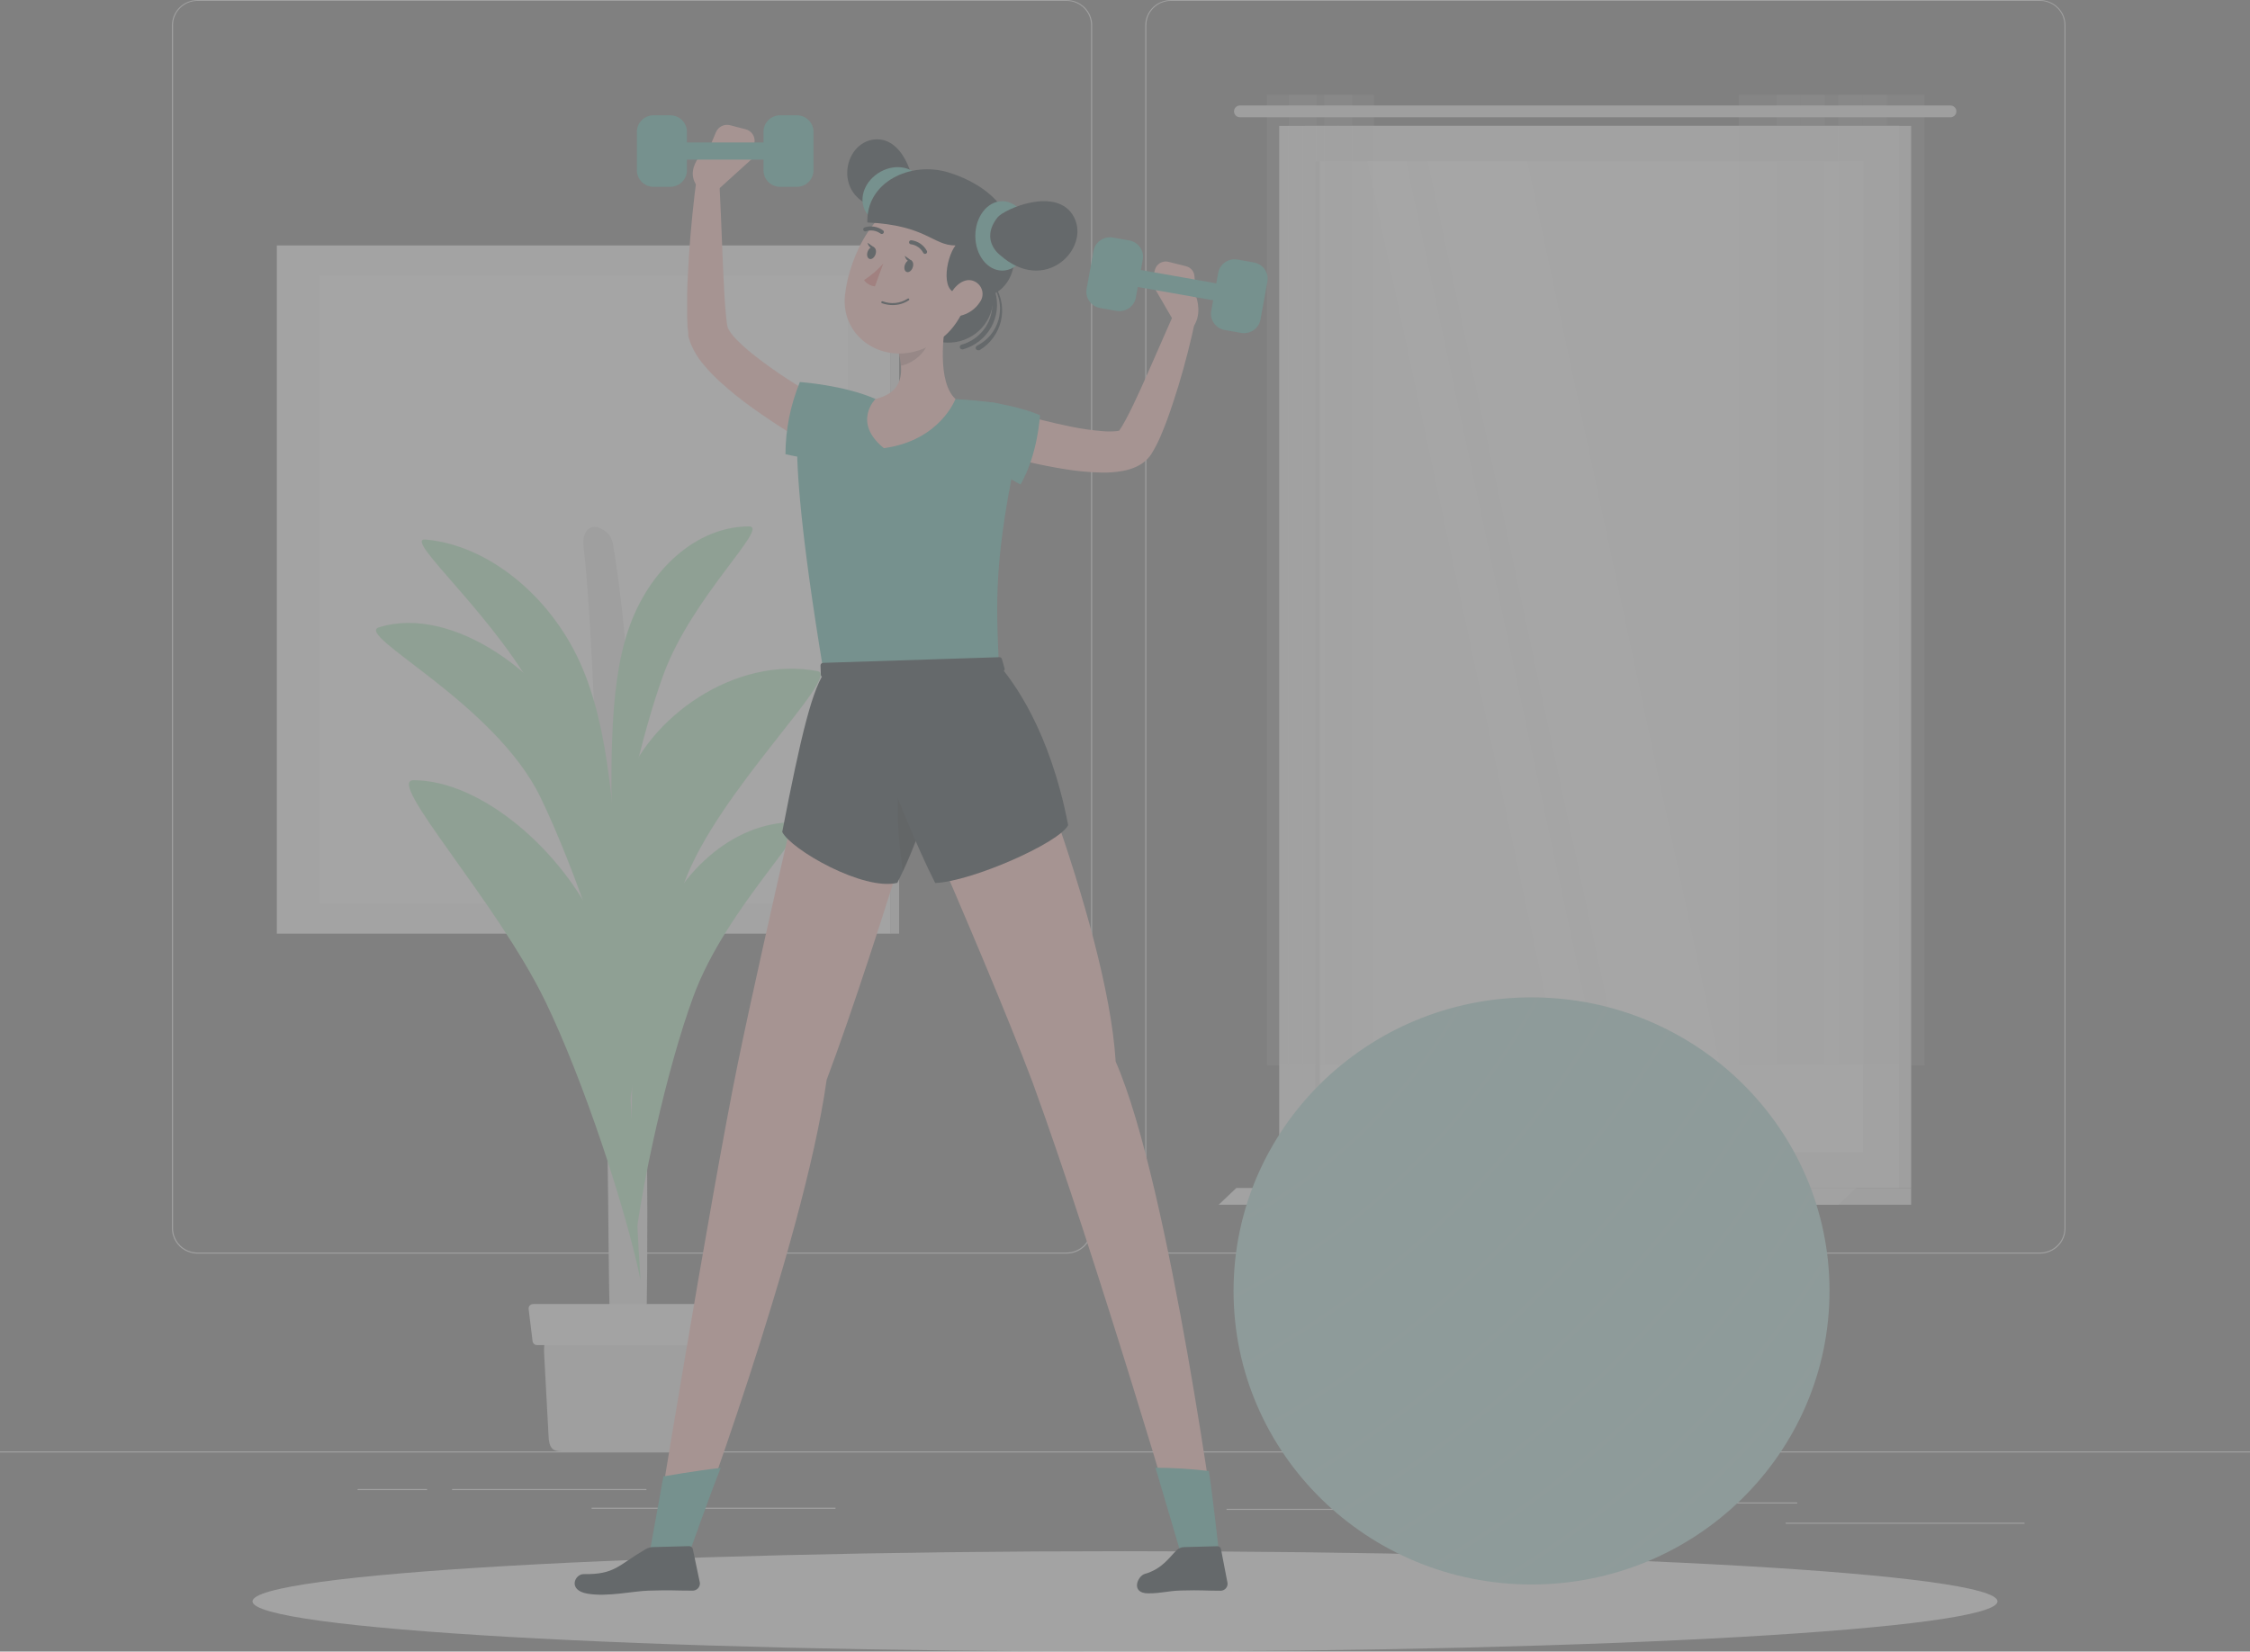 <svg width="538" height="395" viewBox="0 0 538 395" fill="none" xmlns="http://www.w3.org/2000/svg">
<rect x="0" y="0" width="538" height="395" fill="#808080" stroke="none"/>
<g opacity="0.3">
<path d="M538 347.12H0V347.385H538V347.12Z" fill="#EBEBEB"/>
<path d="M484.092 364.179H426.989V364.444H484.092V364.179Z" fill="#EBEBEB"/>
<path d="M356.393 360.86H293.274V361.125H356.393V360.86Z" fill="#EBEBEB"/>
<path d="M429.744 359.334H409.095V359.599H429.744V359.334Z" fill="#EBEBEB"/>
<path d="M154.578 356.123H108.105V356.388H154.578V356.123Z" fill="#EBEBEB"/>
<path d="M102.113 356.123H85.499V356.388H102.113V356.123Z" fill="#EBEBEB"/>
<path d="M199.781 360.595H141.462V360.86H199.781V360.595Z" fill="#EBEBEB"/>
<path d="M255.01 299.834H47.245C45.618 299.831 44.058 299.192 42.908 298.057C41.758 296.922 41.112 295.384 41.112 293.78V6.001C41.127 4.406 41.779 2.882 42.927 1.758C44.075 0.635 45.627 0.003 47.245 0H255.01C256.64 0 258.203 0.638 259.355 1.773C260.507 2.908 261.154 4.448 261.154 6.054V293.78C261.154 295.385 260.507 296.925 259.355 298.061C258.203 299.196 256.64 299.834 255.01 299.834ZM47.245 0.212C45.689 0.215 44.198 0.826 43.098 1.911C41.999 2.997 41.381 4.467 41.381 6.001V293.78C41.381 295.313 41.999 296.784 43.098 297.869C44.198 298.955 45.689 299.566 47.245 299.569H255.01C256.568 299.566 258.06 298.955 259.161 297.87C260.263 296.785 260.882 295.314 260.885 293.78V6.001C260.882 4.466 260.263 2.996 259.161 1.911C258.06 0.826 256.568 0.215 255.01 0.212H47.245Z" fill="#EBEBEB"/>
<path d="M487.761 299.834H279.986C278.357 299.831 276.796 299.192 275.644 298.057C274.493 296.923 273.845 295.385 273.842 293.78V6.001C273.859 4.405 274.513 2.881 275.663 1.757C276.813 0.634 278.366 0.003 279.986 0H487.761C489.378 0.006 490.927 0.639 492.073 1.762C493.219 2.885 493.87 4.408 493.884 6.001V293.78C493.884 295.382 493.239 296.918 492.092 298.053C490.944 299.188 489.387 299.828 487.761 299.834ZM279.986 0.212C278.428 0.215 276.936 0.826 275.835 1.911C274.734 2.996 274.114 4.466 274.111 6.001V293.78C274.114 295.314 274.734 296.785 275.835 297.87C276.936 298.955 278.428 299.566 279.986 299.569H487.761C489.319 299.566 490.811 298.955 491.912 297.87C493.014 296.785 493.633 295.314 493.636 293.78V6.001C493.633 4.466 493.014 2.996 491.912 1.911C490.811 0.826 489.319 0.215 487.761 0.212H279.986Z" fill="#EBEBEB"/>
<path d="M212.994 58.705H66.195V223.306H212.994V58.705Z" fill="#F5F5F5"/>
<path d="M212.994 223.307H214.995L214.995 58.706H212.994L212.994 223.307Z" fill="#E0E0E0"/>
<path d="M202.751 65.957H76.439V216.065H202.751V65.957Z" fill="#FAFAFA"/>
<path d="M312.03 284.121H456.978L456.978 30.1L312.03 30.1V284.121Z" fill="#E6E6E6"/>
<path d="M296.492 25.223H466.36C466.743 25.223 467.109 25.373 467.38 25.639C467.65 25.906 467.802 26.267 467.802 26.644C467.799 27.019 467.646 27.378 467.376 27.642C467.106 27.906 466.741 28.054 466.36 28.054H296.492C296.113 28.054 295.749 27.905 295.48 27.641C295.212 27.377 295.061 27.018 295.061 26.644C295.06 26.458 295.096 26.273 295.167 26.101C295.238 25.929 295.343 25.772 295.476 25.64C295.609 25.508 295.768 25.403 295.942 25.331C296.116 25.26 296.303 25.223 296.492 25.223Z" fill="#E6E6E6"/>
<path d="M305.874 284.121H454.104L454.104 30.1L305.874 30.1V284.121Z" fill="#F0F0F0"/>
<path d="M312.03 284.121H456.978V288.139H307.791L312.03 284.121Z" fill="#E6E6E6"/>
<path d="M295.632 284.121H443.861L439.622 288.139H291.392L295.632 284.121Z" fill="#F0F0F0"/>
<path d="M445.496 275.639V38.582L314.493 38.582V275.639H445.496Z" fill="#FAFAFA"/>
<path d="M415.756 275.639L365.216 38.582H341.361L391.901 275.639H415.756Z" fill="white"/>
<path d="M386.767 275.639L336.238 38.582H326.931L377.47 275.639H386.767Z" fill="white"/>
<path d="M315.58 275.639V38.582H314.483V275.639H315.58Z" fill="#E6E6E6"/>
<g opacity="0.4">
<path opacity="0.4" d="M445.401 254.784H460.217L460.217 22.678H445.401V254.784Z" fill="#F0F0F0"/>
<path opacity="0.4" d="M439.621 254.784H451.167L451.167 22.678H439.621V254.784Z" fill="#E6E6E6"/>
<path opacity="0.4" d="M430.584 254.784H445.401L445.401 22.678H430.584V254.784Z" fill="#F0F0F0"/>
<path opacity="0.4" d="M424.795 254.784H436.341L436.341 22.678H424.795V254.784Z" fill="#E6E6E6"/>
<path opacity="0.4" d="M415.757 254.784H430.573L430.573 22.678H415.757V254.784Z" fill="#F0F0F0"/>
</g>
<g opacity="0.4">
<path opacity="0.4" d="M320.001 254.784H328.545L328.545 22.678H320.001V254.784Z" fill="#F0F0F0"/>
<path opacity="0.4" d="M316.675 254.784H323.324L323.324 22.678H316.675V254.784Z" fill="#E6E6E6"/>
<path opacity="0.4" d="M311.469 254.784H320.013L320.013 22.678H311.469V254.784Z" fill="#F0F0F0"/>
<path opacity="0.4" d="M308.145 254.784H314.795L314.795 22.678H308.145V254.784Z" fill="#E6E6E6"/>
<path opacity="0.4" d="M302.914 254.784H311.458L311.458 22.678H302.914V254.784Z" fill="#F0F0F0"/>
</g>
<path d="M154.332 328.672C156.075 265.832 152.729 163.922 146.466 129.772C146.338 129.153 146.081 128.566 145.711 128.049C145.34 127.533 144.865 127.098 144.314 126.772C141.086 124.726 139.139 127.164 139.548 130.652C141.506 147.552 143.26 189.442 145.014 262.333C145.885 298.604 145.014 323.456 147.349 328.693L154.332 328.672Z" fill="#E6E6E6"/>
<path d="M149.144 188.519C154.911 171.471 175.829 156.808 195.476 160.508C201.233 161.568 171.686 189.187 163.638 211.049C157.386 228.013 151.07 256.576 149.402 272.415C148.681 239.103 143.377 205.568 149.144 188.519Z" fill="#B3EBC3"/>
<path d="M155.817 225.829C161.584 208.78 175.185 196.63 189.926 196.641C195.726 196.641 173.786 216.499 165.781 238.361C159.529 255.325 153.213 283.887 151.545 299.727C150.824 266.436 150.049 242.899 155.817 225.829Z" fill="#B3EBC3"/>
<path d="M142.979 222.045C134.479 203.342 115.003 186.601 98.863 186.601C92.106 186.601 118.726 215.45 130.39 239.485C139.45 258.167 149.672 289.115 153.147 306.089C150.844 270.837 151.469 240.737 142.979 222.045Z" fill="#B3EBC3"/>
<path d="M150.241 150.617C155.126 136.187 166.607 125.892 179.121 125.903C184.038 125.903 165.488 142.718 158.677 161.23C153.383 175.607 148.035 199.78 146.626 213.181C146.012 184.99 145.356 165.057 150.241 150.617Z" fill="#B3EBC3"/>
<path d="M138.631 158.335C131.432 142.506 116.745 130.366 101.767 129.041C95.892 128.521 119.65 148.326 129.528 168.683C137.211 184.502 145.862 210.71 148.799 225.087C146.905 195.231 145.819 174.164 138.631 158.335Z" fill="#B3EBC3"/>
<path d="M139.321 179.179C131.337 161.6 108.267 144.541 90.632 150.033C84.595 151.91 118.253 168.057 129.228 190.672C137.728 208.229 147.412 237.333 150.64 253.3C148.488 220.146 147.305 196.758 139.321 179.179Z" fill="#B3EBC3"/>
<path d="M130.088 323.446L131.164 343.442C131.283 347.237 132.95 347.121 134.963 347.121H161.798C163.81 347.121 165.478 347.237 165.596 343.442L166.672 323.435C166.791 319.321 165.058 315.854 162.874 315.854H133.887C131.702 315.854 129.959 319.321 130.088 323.446Z" fill="#E6E6E6"/>
<path d="M128.486 321.707H168.298C168.572 321.725 168.842 321.64 169.054 321.468C169.266 321.297 169.404 321.052 169.439 320.784L170.375 313.045C170.389 312.893 170.37 312.74 170.319 312.596C170.267 312.453 170.185 312.322 170.078 312.212C169.971 312.102 169.841 312.017 169.697 311.961C169.554 311.905 169.399 311.881 169.245 311.889H127.539C127.384 311.879 127.229 311.902 127.083 311.958C126.938 312.013 126.807 312.098 126.699 312.208C126.59 312.318 126.507 312.449 126.456 312.594C126.404 312.738 126.384 312.892 126.399 313.045L127.345 320.784C127.381 321.052 127.518 321.297 127.73 321.468C127.942 321.64 128.212 321.725 128.486 321.707Z" fill="#F5F5F5"/>
<path d="M269.001 395C384.221 395 477.626 389.627 477.626 382.998C477.626 376.37 384.221 370.997 269.001 370.997C153.78 370.997 60.375 376.37 60.375 382.998C60.375 389.627 153.78 395 269.001 395Z" fill="#F5F5F5"/>
<path d="M366.205 378.959C405.557 378.959 437.458 347.525 437.458 308.75C437.458 269.975 405.557 238.542 366.205 238.542C326.854 238.542 294.953 269.975 294.953 308.75C294.953 347.525 326.854 378.959 366.205 378.959Z" fill="#AEDAD6"/>
<g opacity="0.2">
<path opacity="0.2" d="M436.221 321.812C421.103 343.882 401.806 362.872 379.387 377.739C380.366 377.559 381.345 377.357 382.313 377.134C403.118 362.952 421.163 345.196 435.586 324.717C435.78 323.752 436.027 322.776 436.221 321.812Z" fill="white"/>
<path opacity="0.2" d="M437.081 301.572C437.017 300.957 436.941 300.342 436.855 299.728C417.212 332.02 389.775 359.03 356.984 378.354L358.845 378.566C390.82 359.464 417.655 333.055 437.081 301.572Z" fill="white"/>
<path opacity="0.2" d="M433.531 285.7C433.37 285.244 433.187 284.799 433.015 284.343C410.934 321.741 379.355 352.832 341.383 374.558L342.771 375.057C380.288 353.417 411.539 322.65 433.531 285.7Z" fill="white"/>
<path opacity="0.2" d="M427.809 273.444C427.594 273.073 427.357 272.712 427.142 272.384C403.424 312.257 369.708 345.457 329.226 368.801L330.302 369.459C370.552 346.133 404.11 313.089 427.809 273.444Z" fill="white"/>
<path opacity="0.2" d="M420.717 263.531C420.458 263.224 420.189 262.927 419.931 262.63C395.13 303.227 360.61 337.217 319.39 361.624L320.304 362.398C361.433 337.974 395.899 304.039 420.717 263.531Z" fill="white"/>
<path opacity="0.2" d="M412.42 255.336C412.129 255.081 411.839 254.827 411.538 254.594C386.16 294.618 351.847 328.407 311.211 353.386L311.975 354.245C352.646 329.22 386.997 295.395 412.42 255.336Z" fill="white"/>
<path opacity="0.2" d="M399.55 246.684L398.571 246.196C375.533 285.362 342.482 317.896 302.71 340.556C302.871 340.875 303.022 341.203 303.194 341.521C343.178 318.756 376.402 286.056 399.55 246.684Z" fill="white"/>
<path opacity="0.2" d="M384.799 240.979L383.723 240.703C363.82 276.784 333.735 306.41 297.105 325.999C297.191 326.338 297.288 326.667 297.374 327.006C334.372 307.3 364.75 277.408 384.799 240.979Z" fill="white"/>
<path opacity="0.2" d="M368.282 238.552H367.206C350.96 268.88 325.789 293.66 294.996 309.641C294.996 310.001 294.996 310.362 294.996 310.701C326.306 294.559 351.873 269.389 368.282 238.552Z" fill="white"/>
<path opacity="0.2" d="M296.976 292.368C319.166 280.291 337.442 262.282 349.7 240.417L348.462 240.724C336.428 261.831 318.721 279.261 297.288 291.096C297.137 291.563 296.976 291.965 296.976 292.368Z" fill="white"/>
</g>
<path d="M237.186 73.821C238.545 68.15 234.981 62.468 229.226 61.13C223.471 59.792 217.705 63.304 216.347 68.974C214.988 74.644 218.552 80.326 224.307 81.665C230.062 83.003 235.828 79.491 237.186 73.821Z" fill="#263238"/>
<path d="M230.081 83.558C229.94 83.56 229.804 83.51 229.697 83.42C229.591 83.329 229.521 83.204 229.501 83.066C229.481 82.929 229.513 82.789 229.59 82.673C229.667 82.557 229.784 82.472 229.92 82.435C231.846 81.896 233.566 80.807 234.864 79.304C236.161 77.802 236.976 75.954 237.207 73.994C237.437 72.034 237.072 70.052 236.158 68.296C235.244 66.541 233.822 65.093 232.072 64.135C230.912 63.49 229.633 63.08 228.311 62.927C226.988 62.774 225.648 62.882 224.368 63.244C224.24 63.246 224.116 63.207 224.014 63.132C223.912 63.057 223.837 62.952 223.802 62.831C223.766 62.711 223.772 62.583 223.818 62.466C223.864 62.349 223.947 62.25 224.056 62.184C226.935 61.383 230.02 61.741 232.631 63.181C235.242 64.62 237.166 67.023 237.979 69.86C238.792 72.698 238.429 75.737 236.968 78.31C235.507 80.883 233.068 82.778 230.189 83.58L230.081 83.558Z" fill="#263238"/>
<path d="M233.901 83.759C233.77 83.768 233.64 83.733 233.532 83.658C233.425 83.584 233.347 83.475 233.311 83.35C233.276 83.225 233.285 83.092 233.338 82.974C233.39 82.855 233.483 82.758 233.6 82.699C234.844 82.074 235.943 81.202 236.828 80.139C237.714 79.075 238.367 77.843 238.746 76.519C239.125 75.194 239.221 73.807 239.03 72.445C238.839 71.082 238.364 69.773 237.635 68.6C236.906 67.427 235.938 66.415 234.793 65.628C233.648 64.841 232.35 64.296 230.981 64.026C229.611 63.758 228.2 63.77 226.837 64.064C225.473 64.359 224.185 64.927 223.055 65.735C222.924 65.801 222.773 65.816 222.632 65.776C222.491 65.737 222.37 65.646 222.294 65.523C222.218 65.4 222.192 65.252 222.221 65.111C222.251 64.969 222.333 64.844 222.452 64.76C225.009 63.224 228.081 62.753 230.99 63.449C233.9 64.145 236.41 65.951 237.968 68.471C239.527 70.99 240.005 74.016 239.299 76.883C238.593 79.75 236.759 82.224 234.202 83.759C234.104 83.785 234 83.785 233.901 83.759Z" fill="#263238"/>
<path d="M197.059 108.208C191.163 105.079 185.49 101.558 180.08 97.669C177.279 95.693 174.609 93.544 172.085 91.234C170.734 90.001 169.469 88.68 168.298 87.279C166.851 85.612 165.721 83.701 164.962 81.639L164.811 81.151L164.628 80.579L164.575 80.303V80.112V79.73L164.403 78.214C164.403 77.355 164.306 76.465 164.295 75.617C164.295 73.931 164.295 72.277 164.295 70.644C164.359 67.379 164.553 64.156 164.747 60.932C165.188 54.497 165.823 48.114 166.694 41.71C166.788 41.074 167.117 40.495 167.619 40.084C168.121 39.674 168.76 39.461 169.412 39.487C170.063 39.514 170.682 39.777 171.148 40.227C171.614 40.677 171.894 41.281 171.935 41.922C172.268 48.284 172.516 54.645 172.763 61.007C172.881 64.187 173.054 67.368 173.215 70.464C173.301 72.022 173.419 73.57 173.559 75.065L173.796 77.249C173.848 77.677 173.938 78.099 174.065 78.511C174.543 79.404 175.148 80.225 175.862 80.95C176.82 81.961 177.836 82.917 178.907 83.812C181.145 85.689 183.62 87.491 186.17 89.241C188.72 90.99 191.389 92.644 194.068 94.277C196.747 95.909 199.512 97.521 202.149 99.037L202.256 99.09C202.863 99.425 203.397 99.874 203.828 100.413C204.258 100.951 204.577 101.567 204.766 102.227C204.955 102.887 205.01 103.576 204.928 104.257C204.847 104.938 204.63 105.596 204.29 106.194C203.95 106.792 203.494 107.318 202.948 107.742C202.402 108.167 201.776 108.481 201.106 108.667C200.437 108.853 199.737 108.907 199.046 108.827C198.355 108.746 197.688 108.532 197.081 108.198L197.059 108.208Z" fill="#FFC3BD"/>
<path d="M171.352 45.654L179.896 37.915L169.868 34.734C169.868 34.734 163.358 39.516 166.51 44.276L171.352 45.654Z" fill="#FFC3BD"/>
<path d="M178.304 30.917L174.581 29.952C173.916 29.778 173.209 29.846 172.59 30.144C171.971 30.442 171.483 30.95 171.213 31.574L169.868 34.755L179.896 37.935L180.413 34.023C180.504 33.341 180.341 32.65 179.953 32.078C179.565 31.506 178.979 31.093 178.304 30.917Z" fill="#FFC3BD"/>
<path d="M160.249 27.567H156.289C154.079 27.567 152.287 29.333 152.287 31.511V40.746C152.287 42.924 154.079 44.69 156.289 44.69H160.249C162.46 44.69 164.252 42.924 164.252 40.746V31.511C164.252 29.333 162.46 27.567 160.249 27.567Z" fill="#5FB8AE"/>
<path d="M190.516 27.567H186.556C184.346 27.567 182.554 29.333 182.554 31.511V40.746C182.554 42.924 184.346 44.69 186.556 44.69H190.516C192.727 44.69 194.519 42.924 194.519 40.746V31.511C194.519 29.333 192.727 27.567 190.516 27.567Z" fill="#5FB8AE"/>
<path d="M186.449 38.169H160.323C159.764 38.153 159.233 37.922 158.843 37.526C158.453 37.13 158.236 36.601 158.236 36.049C158.255 35.517 158.484 35.012 158.873 34.642C159.263 34.273 159.782 34.066 160.323 34.066H186.416C186.965 34.082 187.486 34.304 187.874 34.687C188.262 35.069 188.488 35.583 188.504 36.123C188.485 36.657 188.263 37.163 187.883 37.543C187.502 37.922 186.99 38.146 186.449 38.169Z" fill="#5FB8AE"/>
<path d="M190.602 104.9C190.43 112.321 191.484 127.716 196.768 159.714H238.872C238.215 144.086 237.451 133.855 243.853 104.9C244.066 103.937 244.074 102.941 243.876 101.975C243.679 101.009 243.28 100.094 242.706 99.287C242.132 98.48 241.395 97.799 240.54 97.287C239.686 96.775 238.733 96.443 237.742 96.312C235.03 95.951 231.813 95.612 228.456 95.453C222.091 95.002 215.701 95.002 209.335 95.453C205.225 95.824 200.824 96.513 197.499 97.043C195.601 97.357 193.873 98.313 192.614 99.747C191.355 101.181 190.643 103.004 190.602 104.9Z" fill="#5FB8AE"/>
<path d="M209.334 95.422C201.802 92.093 191.258 91.372 191.258 91.372C189.002 96.856 187.833 102.715 187.814 108.633C199.209 111.209 204.073 109.544 204.923 106.639C205.773 103.734 209.334 95.422 209.334 95.422Z" fill="#5FB8AE"/>
<path d="M226.562 74.217C225.357 80.282 224.151 91.382 228.455 95.422C228.455 95.422 224.819 105.346 211.347 107.191C203.718 100.988 209.335 95.422 209.335 95.422C216.2 93.8 216.017 88.785 214.823 84.078L226.562 74.217Z" fill="#FFC3BD"/>
<path opacity="0.2" d="M221.774 78.268L214.833 84.109C215.123 85.205 215.321 86.322 215.425 87.449C218.04 87.078 221.645 84.269 221.881 81.544C222.045 80.454 222.008 79.344 221.774 78.268Z" fill="black"/>
<path d="M233.869 66.488C229.823 75.807 228.317 79.836 221.656 83.006C211.649 87.788 200.911 80.886 202.051 70.527C203.074 61.229 209.519 47.552 220.343 47.085C222.739 46.957 225.128 47.437 227.28 48.481C229.433 49.524 231.277 51.096 232.635 53.044C233.994 54.993 234.82 57.253 235.036 59.607C235.252 61.961 234.85 64.331 233.869 66.488Z" fill="#FFC3BD"/>
<path d="M218.332 45.654C218.967 43.428 215.986 32.051 208.508 33.44C201.03 34.829 199.061 48.771 211.973 50.097C211.973 50.097 216.6 51.772 218.332 45.654Z" fill="#263238"/>
<path d="M217.125 52.005C213.628 54.348 209.174 53.892 207.183 50.945C205.193 47.998 206.408 43.799 209.905 41.467C213.402 39.134 217.857 39.579 219.848 42.527C221.838 45.474 220.579 49.673 217.125 52.005Z" fill="#5FB8AE"/>
<path d="M226.765 41.234C217.705 38.488 207.085 43.524 207.397 53.204C221.568 53.872 222.978 58.706 228.465 58.706C226.023 61.887 224.667 71.302 230.166 69.977C240.215 74.218 244.003 63.318 241.872 60.01C243.734 51.56 236.772 44.277 226.765 41.234Z" fill="#263238"/>
<path d="M239.645 64.718C243.199 64.718 246.079 61.001 246.079 56.416C246.079 51.831 243.199 48.115 239.645 48.115C236.091 48.115 233.21 51.831 233.21 56.416C233.21 61.001 236.091 64.718 239.645 64.718Z" fill="#5FB8AE"/>
<path d="M238.494 52.026C240.032 50.023 252.815 44.393 256.786 51.899C260.756 59.406 249.921 70.612 239.118 60.996C239.129 60.996 234.265 57.487 238.494 52.026Z" fill="#263238"/>
<path d="M197.661 160.213C197.661 160.213 182.737 223.594 176.464 254.128C169.922 285.935 155.966 371.676 155.966 371.676L164.574 371.125C164.574 371.125 192.088 297.969 197.661 258.263C210.078 225.29 229.511 159.036 229.511 159.036L197.661 160.213Z" fill="#FFC3BD"/>
<path d="M155.395 370.987L158.623 353.101C158.623 353.101 166.736 351.691 172.342 351.076C170.19 356.324 164.982 370.987 164.982 370.987H155.395Z" fill="#5FB8AE"/>
<path d="M155.945 370.022L164.715 369.789C164.927 369.773 165.138 369.833 165.31 369.957C165.482 370.082 165.603 370.263 165.651 370.467L167.351 378.546C167.376 378.79 167.347 379.036 167.267 379.268C167.187 379.501 167.058 379.713 166.888 379.892C166.717 380.071 166.51 380.212 166.28 380.305C166.05 380.398 165.803 380.442 165.554 380.433C161.024 380.433 160.755 380.253 155.052 380.433C151.534 380.518 145.164 381.992 140.408 381.144C135.652 380.295 137.481 376.447 139.547 376.479C147.025 376.606 147.8 374.358 154.03 370.732C154.594 370.333 155.255 370.088 155.945 370.022Z" fill="#263238"/>
<path d="M238.87 159.715C238.87 159.715 264.694 219.904 266.771 253.895C279.769 283.582 291.422 371.676 291.422 371.676L282.814 371.125C282.814 371.125 262.37 301.319 246.94 258.963C234.502 225.99 204.976 160.298 204.976 160.298L238.87 159.715Z" fill="#FFC3BD"/>
<path d="M282.18 370.987L276.284 351.034C280.549 351.048 284.811 351.31 289.045 351.818C289.927 357.204 291.391 370.595 291.391 370.595L282.18 370.987Z" fill="#5FB8AE"/>
<path d="M283.148 370.021L291.089 369.809C291.293 369.801 291.493 369.867 291.652 369.994C291.81 370.121 291.916 370.3 291.95 370.498L293.51 378.577C293.542 378.809 293.524 379.045 293.457 379.269C293.39 379.493 293.275 379.7 293.12 379.878C292.966 380.055 292.775 380.198 292.56 380.297C292.345 380.397 292.112 380.45 291.875 380.454C287.775 380.454 287.571 380.263 282.374 380.401C279.146 380.486 277.854 381.08 274.562 381.08C270.258 381.08 271.969 376.913 273.766 376.414C277.962 375.227 279.673 372.343 281.416 370.7C281.89 370.272 282.506 370.031 283.148 370.021Z" fill="#263238"/>
<path d="M218.234 63.986C217.955 64.77 217.309 65.247 216.793 65.046C216.276 64.844 216.093 64.092 216.373 63.318C216.653 62.544 217.298 62.056 217.815 62.257C218.331 62.459 218.514 63.212 218.234 63.986Z" fill="#263238"/>
<path d="M209.335 60.859C209.056 61.633 208.41 62.12 207.894 61.919C207.377 61.717 207.183 60.965 207.463 60.18C207.743 59.395 208.399 58.929 208.905 59.12C209.411 59.311 209.615 60.085 209.335 60.859Z" fill="#263238"/>
<path d="M209.12 59.246L207.419 58.048C207.419 58.048 207.871 59.839 209.12 59.246Z" fill="#263238"/>
<path d="M211.205 63.021C209.862 64.545 208.313 65.879 206.6 66.986C206.897 67.411 207.286 67.765 207.738 68.025C208.189 68.286 208.694 68.445 209.215 68.492L211.205 63.021Z" fill="#ED847E"/>
<path d="M212.251 72.87C211.785 72.799 211.327 72.682 210.885 72.52C210.824 72.498 210.774 72.454 210.746 72.397C210.718 72.339 210.713 72.273 210.734 72.213C210.758 72.152 210.805 72.102 210.865 72.075C210.926 72.047 210.994 72.043 211.057 72.064C212.028 72.432 213.073 72.568 214.107 72.461C215.141 72.354 216.135 72.007 217.007 71.45C217.055 71.408 217.116 71.385 217.179 71.385C217.243 71.385 217.304 71.408 217.352 71.45C217.396 71.495 217.421 71.556 217.421 71.619C217.421 71.682 217.396 71.743 217.352 71.789C215.861 72.793 214.03 73.181 212.251 72.87Z" fill="#263238"/>
<path d="M234.3 72.256C233.235 73.912 231.549 75.086 229.609 75.522C227.037 76.073 225.896 73.772 226.736 71.45C227.5 69.33 229.748 66.562 232.277 67.05C232.826 67.167 233.337 67.417 233.763 67.777C234.189 68.138 234.517 68.597 234.718 69.114C234.919 69.63 234.986 70.188 234.913 70.737C234.84 71.286 234.629 71.808 234.3 72.256Z" fill="#FFC3BD"/>
<path d="M221.064 60.709C221 60.694 220.94 60.665 220.888 60.625C220.836 60.585 220.793 60.534 220.763 60.476C220.479 59.938 220.071 59.473 219.573 59.117C219.074 58.762 218.498 58.527 217.89 58.43C217.82 58.434 217.749 58.424 217.683 58.4C217.617 58.375 217.557 58.337 217.507 58.288C217.457 58.239 217.419 58.18 217.394 58.115C217.369 58.05 217.359 57.98 217.363 57.911C217.368 57.842 217.388 57.774 217.421 57.713C217.454 57.652 217.5 57.598 217.556 57.556C217.612 57.514 217.677 57.484 217.746 57.468C217.814 57.453 217.885 57.451 217.955 57.465C218.728 57.57 219.464 57.856 220.102 58.299C220.741 58.742 221.262 59.328 221.624 60.01C221.686 60.122 221.7 60.254 221.664 60.377C221.627 60.5 221.544 60.604 221.43 60.667C221.319 60.728 221.187 60.743 221.064 60.709Z" fill="#263238"/>
<path d="M206.647 55.271C206.592 55.241 206.544 55.2 206.505 55.151C206.466 55.101 206.438 55.045 206.421 54.985C206.384 54.864 206.398 54.734 206.458 54.623C206.519 54.511 206.622 54.428 206.744 54.391C207.486 54.153 208.275 54.095 209.045 54.22C209.814 54.345 210.542 54.651 211.167 55.112C211.217 55.152 211.258 55.202 211.288 55.257C211.319 55.313 211.337 55.375 211.343 55.438C211.349 55.501 211.343 55.565 211.323 55.625C211.304 55.686 211.273 55.742 211.231 55.79C211.146 55.888 211.025 55.949 210.894 55.961C210.764 55.973 210.634 55.935 210.532 55.854C210.036 55.494 209.459 55.257 208.85 55.163C208.242 55.069 207.619 55.121 207.035 55.313C206.971 55.334 206.903 55.341 206.836 55.333C206.77 55.326 206.705 55.305 206.647 55.271Z" fill="#263238"/>
<path d="M218.019 62.384L216.33 61.176C216.33 61.176 216.771 62.977 218.019 62.384Z" fill="#263238"/>
<path d="M196.908 161.973L239.636 160.616C239.728 160.613 239.819 160.589 239.9 160.546C239.982 160.504 240.053 160.443 240.108 160.37C240.163 160.297 240.2 160.212 240.217 160.122C240.234 160.033 240.23 159.94 240.206 159.852L239.56 157.615C239.524 157.487 239.445 157.374 239.335 157.295C239.226 157.216 239.093 157.176 238.958 157.181L196.789 158.538C196.627 158.546 196.475 158.616 196.365 158.732C196.254 158.849 196.194 159.004 196.197 159.163L196.273 161.39C196.274 161.47 196.292 161.548 196.325 161.621C196.358 161.694 196.405 161.76 196.464 161.814C196.524 161.869 196.593 161.911 196.67 161.938C196.746 161.965 196.827 161.977 196.908 161.973Z" fill="#263238"/>
<path d="M232.308 159.036C232.308 159.036 223.237 194.024 214.554 211.147C206.441 213.15 189.074 203.163 187.041 198.975C191.484 176.053 194.314 164.072 197.661 160.171C217.029 160.499 232.308 159.036 232.308 159.036Z" fill="#263238"/>
<path opacity="0.2" d="M217.352 175.629C213.629 183.782 214.35 198.328 215.91 208.496C218.181 203.598 220.44 197.65 222.528 191.617L217.352 175.629Z" fill="black"/>
<path d="M203.061 159.831C203.061 159.831 214.897 194.077 223.623 211.189C232.457 210.807 253.385 201.52 255.408 197.342C250.975 174.42 242.195 162.97 238.87 159.036C219.502 159.354 203.061 159.831 203.061 159.831Z" fill="#263238"/>
<path d="M240.592 98.147C245.66 99.61 250.997 101.009 256.151 102.059C258.637 102.564 261.153 102.918 263.683 103.119C264.736 103.211 265.794 103.211 266.847 103.119C267.126 103.096 267.403 103.05 267.675 102.981C267.74 102.981 267.675 102.981 267.621 103.077L267.449 103.257C267.449 103.257 267.385 103.331 267.352 103.384C267.32 103.437 267.266 103.522 267.352 103.384C268.013 102.445 268.61 101.464 269.138 100.447C269.752 99.323 270.333 98.147 270.914 96.948C272.054 94.542 273.195 92.082 274.282 89.591L280.899 74.535C281.156 73.942 281.628 73.464 282.223 73.195C282.818 72.925 283.494 72.884 284.118 73.078C284.743 73.273 285.271 73.689 285.601 74.247C285.931 74.804 286.038 75.463 285.903 76.094C284.762 81.564 283.395 86.94 281.771 92.305C280.942 94.977 280.092 97.606 279.102 100.331C278.597 101.667 278.08 103.013 277.488 104.381C276.863 105.847 276.125 107.265 275.282 108.622L274.949 109.088C274.813 109.27 274.666 109.444 274.508 109.608C274.223 109.928 273.91 110.222 273.572 110.488C273.003 110.937 272.381 111.318 271.721 111.622C270.693 112.092 269.608 112.43 268.493 112.629C266.783 112.939 265.045 113.071 263.307 113.022C260.265 112.953 257.233 112.659 254.236 112.142C248.517 111.216 242.875 109.88 237.353 108.145C236.011 107.738 234.887 106.823 234.229 105.6C233.571 104.377 233.433 102.947 233.846 101.624C234.258 100.301 235.187 99.194 236.428 98.546C237.669 97.897 239.12 97.761 240.463 98.168L240.592 98.147Z" fill="#FFC3BD"/>
<path d="M236.321 96.132C244.477 97.299 248.674 99.313 248.674 99.313C248.674 99.313 248.179 108.696 244.014 115.895C233.922 110.594 230.715 103.395 231.587 100.5C232.458 97.606 236.321 96.132 236.321 96.132Z" fill="#5FB8AE"/>
<path d="M280.836 77.132L275.305 67.59L286.065 71.11C286.065 71.11 287.755 75.722 284.785 78.797L280.836 77.132Z" fill="#FFC3BD"/>
<path d="M279.349 62.607L283.578 63.667C284.119 63.797 284.606 64.09 284.969 64.507C285.332 64.924 285.553 65.442 285.601 65.989L286.052 71.1L275.292 67.58L276.164 64.494C276.342 63.834 276.774 63.267 277.368 62.915C277.963 62.562 278.673 62.452 279.349 62.607Z" fill="#FFC3BD"/>
<path d="M270.018 57.503L266.121 56.814C263.945 56.429 261.864 57.855 261.474 59.999L259.817 69.088C259.427 71.232 260.874 73.282 263.05 73.667L266.947 74.357C269.123 74.742 271.203 73.316 271.594 71.172L273.25 62.082C273.641 59.938 272.194 57.888 270.018 57.503Z" fill="#5FB8AE"/>
<path d="M299.819 62.768L295.922 62.078C293.746 61.693 291.666 63.119 291.275 65.263L289.619 74.353C289.228 76.496 290.675 78.547 292.851 78.932L296.748 79.621C298.924 80.006 301.005 78.58 301.395 76.436L303.052 67.347C303.442 65.203 301.995 63.153 299.819 62.768Z" fill="#5FB8AE"/>
<path d="M293.92 72.5L268.246 67.962C267.707 67.852 267.231 67.542 266.917 67.096C266.603 66.65 266.474 66.103 266.557 65.566C266.669 65.037 266.982 64.57 267.432 64.26C267.882 63.951 268.435 63.823 268.978 63.902L294.651 68.439C295.191 68.55 295.666 68.86 295.981 69.306C296.295 69.751 296.424 70.299 296.341 70.836C296.228 71.365 295.915 71.832 295.465 72.141C295.015 72.451 294.462 72.579 293.92 72.5Z" fill="#5FB8AE"/>
</g>
</svg>
